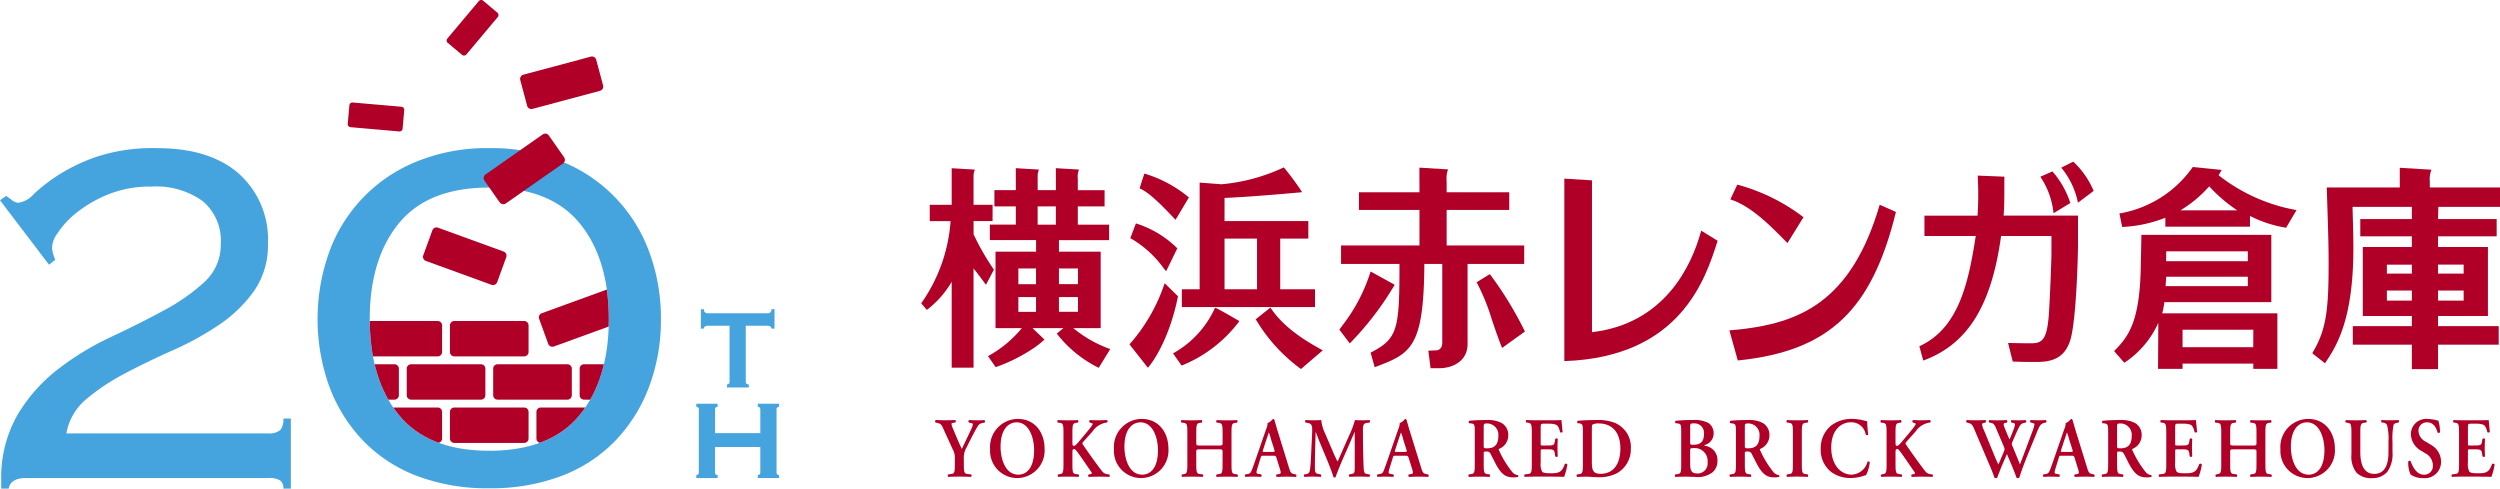 <svg xmlns="http://www.w3.org/2000/svg" xmlns:xlink="http://www.w3.org/1999/xlink" width="306.995" height="59.999" viewBox="0 0 306.995 59.999">
  <defs>
    <clipPath id="clip-path">
      <rect id="Rectangle_10368" data-name="Rectangle 10368" width="306.995" height="59.999" fill="none"/>
    </clipPath>
    <clipPath id="clip-path-2">
      <path id="Path_100659" data-name="Path 100659" d="M61.5,33.745q-3.592,4.373-3.591,11.789T61.5,57.321q3.591,4.374,11.085,4.372t11.085-4.372q3.591-4.371,3.591-11.787T83.668,33.745q-3.591-4.372-11.085-4.371T61.5,33.745" transform="translate(-57.906 -29.374)" fill="none"/>
    </clipPath>
  </defs>
  <g id="Group_31515" data-name="Group 31515" transform="translate(-488 -9963)">
    <g id="Group_31521" data-name="Group 31521" transform="translate(488 9963)">
      <g id="Group_31516" data-name="Group 31516" transform="translate(0 0)">
        <g id="Group_31515-2" data-name="Group 31515" clip-path="url(#clip-path)">
          <path id="Path_100640" data-name="Path 100640" d="M.152,64.094a15.541,15.541,0,0,1,1.98-8.11A20.026,20.026,0,0,1,7.12,50.348a34.6,34.6,0,0,1,6.511-3.96q3.5-1.637,6.511-3.274a23.9,23.9,0,0,0,4.988-3.5,6.165,6.165,0,0,0,1.98-4.683A6.323,6.323,0,0,0,24.9,29.711a9.82,9.82,0,0,0-6.321-1.789,13.6,13.6,0,0,0-5.369.99,15.661,15.661,0,0,0-3.846,2.246,10.628,10.628,0,0,0-2.285,2.475A3.161,3.161,0,0,0,6.4,35.309a2.906,2.906,0,0,0,.114.837c.076.255.164.508.267.761l-.762.609L0,29.6l.761-.533c.152.1.381.267.685.5a1.391,1.391,0,0,0,.761.343A3.059,3.059,0,0,0,4.15,28.835a21.153,21.153,0,0,1,3.008-2.322,22.249,22.249,0,0,1,4.8-2.285A22.12,22.12,0,0,1,19.267,23.2q6.471,0,10.052,3.122A10.824,10.824,0,0,1,32.9,34.928a9.759,9.759,0,0,1-1.713,5.826,16.784,16.784,0,0,1-4.3,4.15,36.615,36.615,0,0,1-5.674,3.122q-3.084,1.371-5.825,2.818A26.231,26.231,0,0,0,10.623,54a7.065,7.065,0,0,0-2.475,4.227H32.9a2.057,2.057,0,0,0,1.523-.419A2.076,2.076,0,0,0,34.8,56.4h.913v8.606H34.8a1.193,1.193,0,0,0-.381-.99,2.621,2.621,0,0,0-1.523-.305H3.2q-1.9,0-2.133,1.3H.152Z" transform="translate(0 -5.009)" fill="#45a3dd"/>
          <path id="Path_100641" data-name="Path 100641" d="M109.768,48.423h.373a.433.433,0,0,0,.477.5h7.361a.434.434,0,0,0,.456-.5h.373v2.384h-.373c0-.249-.249-.353-.456-.353h-2.7v6.9c0,.187.146.311.374.311v.373h-2.675v-.373a.305.305,0,0,0,.311-.311v-6.9h-2.7c-.207,0-.456.1-.456.353h-.373Z" transform="translate(-23.7 -10.455)" fill="#45a3dd"/>
          <path id="Path_100642" data-name="Path 100642" d="M111.667,63.234v.373a.293.293,0,0,0-.311.311v2.923h5.557V63.919a.294.294,0,0,0-.31-.311v-.373h2.613v.373a.294.294,0,0,0-.311.311v7.755a.294.294,0,0,0,.311.311v.373H116.6v-.373a.293.293,0,0,0,.31-.311V68.542h-5.557v3.131a.294.294,0,0,0,.311.311v.373h-2.613v-.373a.294.294,0,0,0,.311-.311V63.919a.294.294,0,0,0-.311-.311v-.373Z" transform="translate(-23.546 -13.653)" fill="#45a3dd"/>
          <path id="Path_100643" data-name="Path 100643" d="M91.9,44.2a23.236,23.236,0,0,1-1.444,8.275,19.344,19.344,0,0,1-4.138,6.636,18.1,18.1,0,0,1-6.6,4.332,24.349,24.349,0,0,1-8.9,1.523,24.337,24.337,0,0,1-8.9-1.523,18.1,18.1,0,0,1-6.6-4.332,19.344,19.344,0,0,1-4.138-6.636,24.43,24.43,0,0,1,0-16.551A18.928,18.928,0,0,1,61.921,24.84a22.8,22.8,0,0,1,8.9-1.64,22.807,22.807,0,0,1,8.9,1.64A18.93,18.93,0,0,1,90.454,35.925,23.239,23.239,0,0,1,91.9,44.2m-6.4,0q0-7.416-3.591-11.788T70.821,28.04q-7.494,0-11.085,4.372T56.144,44.2q0,7.418,3.591,11.788T70.821,60.36q7.494,0,11.085-4.372T85.5,44.2" transform="translate(-10.74 -5.009)" fill="#45a3dd"/>
          <path id="Path_100644" data-name="Path 100644" d="M66.282,39.041,67.4,35.968a.539.539,0,0,1,.69-.321l8.06,2.933a.54.54,0,0,1,.322.69l-1.118,3.072a.54.54,0,0,1-.69.321L66.6,39.731a.54.54,0,0,1-.321-.69" transform="translate(-14.304 -7.689)" fill="#b00027"/>
          <path id="Path_100645" data-name="Path 100645" d="M77.718,29.372l-1.876-2.678a.541.541,0,0,1,.133-.75L83,21.024a.539.539,0,0,1,.75.133l1.875,2.678a.54.54,0,0,1-.132.75L78.468,29.5a.541.541,0,0,1-.75-.133" transform="translate(-16.354 -4.518)" fill="#b00027"/>
          <path id="Path_100646" data-name="Path 100646" d="M82.322,14.9l-.846-3.158a.54.54,0,0,1,.38-.659l8.285-2.22a.539.539,0,0,1,.659.38l.847,3.158a.54.54,0,0,1-.381.659l-8.285,2.22a.539.539,0,0,1-.659-.38" transform="translate(-17.588 -1.909)" fill="#b00027"/>
          <path id="Path_100647" data-name="Path 100647" d="M54.463,18.674l.2-2.28a.378.378,0,0,1,.409-.342l5.982.523a.378.378,0,0,1,.343.409l-.2,2.279a.379.379,0,0,1-.409.343L54.8,19.082a.378.378,0,0,1-.342-.409" transform="translate(-11.759 -3.465)" fill="#b00027"/>
          <path id="Path_100648" data-name="Path 100648" d="M71.838,6.735,70.085,5.264a.378.378,0,0,1-.046-.531L73.9.134a.378.378,0,0,1,.531-.046l1.753,1.471a.378.378,0,0,1,.046.531l-3.859,4.6a.378.378,0,0,1-.531.046" transform="translate(-15.103 0)" fill="#b00027"/>
        </g>
      </g>
      <g id="Group_31518" data-name="Group 31518" transform="translate(45.403 23.032)">
        <g id="Group_31517" data-name="Group 31517" clip-path="url(#clip-path-2)">
          <path id="Path_100649" data-name="Path 100649" d="M56.924,67.628V64.359a.54.54,0,0,1,.539-.539h8.576a.54.54,0,0,1,.539.539v3.269a.54.54,0,0,1-.539.539H57.463a.54.54,0,0,1-.539-.539" transform="translate(-57.694 -36.811)" fill="#b00027"/>
          <path id="Path_100650" data-name="Path 100650" d="M70.468,67.628V64.359a.54.54,0,0,1,.539-.539h8.576a.54.54,0,0,1,.539.539v3.269a.54.54,0,0,1-.539.539H71.007a.54.54,0,0,1-.539-.539" transform="translate(-60.618 -36.811)" fill="#b00027"/>
          <path id="Path_100651" data-name="Path 100651" d="M84.011,67.628V64.359a.54.54,0,0,1,.539-.539h8.576a.54.54,0,0,1,.539.539v3.269a.54.54,0,0,1-.539.539H84.55a.54.54,0,0,1-.539-.539" transform="translate(-63.542 -36.811)" fill="#b00027"/>
          <path id="Path_100652" data-name="Path 100652" d="M56.924,54.08V50.811a.54.54,0,0,1,.539-.539h8.576a.54.54,0,0,1,.539.539V54.08a.54.54,0,0,1-.539.539H57.463a.54.54,0,0,1-.539-.539" transform="translate(-57.694 -33.886)" fill="#b00027"/>
          <path id="Path_100653" data-name="Path 100653" d="M70.468,54.08V50.811a.54.54,0,0,1,.539-.539h8.576a.54.54,0,0,1,.539.539V54.08a.54.54,0,0,1-.539.539H71.007a.54.54,0,0,1-.539-.539" transform="translate(-60.618 -33.886)" fill="#b00027"/>
          <path id="Path_100654" data-name="Path 100654" d="M85.545,52l-1.118-3.072a.54.54,0,0,1,.321-.69l8.06-2.933a.54.54,0,0,1,.69.321L94.617,48.7a.54.54,0,0,1-.322.69l-8.06,2.933a.54.54,0,0,1-.69-.321" transform="translate(-63.625 -32.806)" fill="#b00027"/>
          <path id="Path_100655" data-name="Path 100655" d="M50.154,60.853V57.584a.54.54,0,0,1,.539-.539h8.576a.54.54,0,0,1,.539.539v3.269a.54.54,0,0,1-.539.539H50.693a.54.54,0,0,1-.539-.539" transform="translate(-56.232 -35.348)" fill="#b00027"/>
          <path id="Path_100656" data-name="Path 100656" d="M63.7,60.853V57.584a.54.54,0,0,1,.539-.539h8.576a.54.54,0,0,1,.539.539v3.269a.54.54,0,0,1-.539.539H64.236a.54.54,0,0,1-.539-.539" transform="translate(-59.156 -35.348)" fill="#b00027"/>
          <path id="Path_100657" data-name="Path 100657" d="M77.24,60.853V57.584a.54.54,0,0,1,.539-.539h8.576a.54.54,0,0,1,.539.539v3.269a.54.54,0,0,1-.539.539H77.779a.54.54,0,0,1-.539-.539" transform="translate(-62.08 -35.348)" fill="#b00027"/>
          <path id="Path_100658" data-name="Path 100658" d="M90.783,60.853V57.584a.54.54,0,0,1,.539-.539H99.9a.54.54,0,0,1,.539.539v3.269a.54.54,0,0,1-.539.539H91.322a.54.54,0,0,1-.539-.539" transform="translate(-65.005 -35.348)" fill="#b00027"/>
        </g>
      </g>
      <g id="Group_31520" data-name="Group 31520" transform="translate(0 0)">
        <g id="Group_31519" data-name="Group 31519" clip-path="url(#clip-path)">
          <path id="Path_100660" data-name="Path 100660" d="M151.608,65.811c-.284,0-.576-.011-.992-.031a.223.223,0,0,0-.028.3l.283.073c.133.021.217.053.217.158a2.476,2.476,0,0,1-.256.7c-.368.787-.717,1.523-1.1,2.32-.378-.767-.717-1.617-1.1-2.519a1.977,1.977,0,0,1-.17-.545c0-.085.047-.117.2-.138l.284-.052a.232.232,0,0,0-.019-.3c-.218.02-.793.031-1.209.031q-.581,0-1.191-.031c-.075.031-.094.231-.038.3l.245.063c.426.095.5.22.709.672l1.134,2.488a2.3,2.3,0,0,1,.3,1.3v.619c0,1.114-.085,1.146-.529,1.2l-.3.043c-.066.073-.056.262.019.3.51-.021.935-.031,1.37-.031.416,0,.84.01,1.426.031.077-.042.086-.231.02-.3l-.358-.043c-.463-.051-.548-.082-.548-1.2V70.6a2.511,2.511,0,0,1,.349-1.48c.293-.588.576-1.165.9-1.763.491-.924.6-1.124,1.029-1.207l.274-.063a.23.23,0,0,0-.019-.3c-.3.02-.6.031-.9.031" transform="translate(-31.621 -14.202)" fill="#b00027"/>
          <path id="Path_100661" data-name="Path 100661" d="M158.447,65.606a3.445,3.445,0,0,0-3.382,3.726,3.333,3.333,0,0,0,3.362,3.537,3.387,3.387,0,0,0,3.325-3.611c0-1.91-1.124-3.652-3.306-3.652m.075,6.843c-1.615,0-2.173-1.972-2.173-3.421,0-2.236,1.03-3,1.974-3,1.5,0,2.145,1.839,2.145,3.423,0,2.11-.87,3-1.947,3" transform="translate(-33.48 -14.165)" fill="#b00027"/>
          <path id="Path_100662" data-name="Path 100662" d="M171.762,72.434a.964.964,0,0,1-.7-.4c-.681-.881-1.578-2.13-2.324-3.223-.1-.157-.085-.22.028-.347.369-.409.746-.839,1.153-1.291a2.536,2.536,0,0,1,1.785-1.091.194.194,0,0,0-.028-.3c-.34.011-.633.031-1.039.031-.35,0-.662-.01-1.058-.031a.234.234,0,0,0-.019.3l.292.094c.114.032.1.116-.065.358-.114.168-.387.514-.51.651l-.964,1.154c-.312.378-.528.619-.708.619-.152,0-.161-.189-.161-.472V67.323c0-1.113.085-1.145.529-1.207l.16-.031a.243.243,0,0,0-.019-.3c-.368.021-.793.031-1.209.031-.434,0-.86-.01-1.247-.031-.075.042-.085.231-.019.3l.179.031c.445.063.529.095.529,1.207v3.9c0,1.113-.085,1.145-.529,1.218l-.132.022a.243.243,0,0,0,.019.3c.339-.021.784-.031,1.2-.031s.841.01,1.285.031a.243.243,0,0,0,.018-.3l-.235-.033c-.445-.062-.529-.093-.529-1.207V69.895c0-.305-.019-.557.217-.557.085,0,.16.083.227.158.35.4,1.473,2.1,1.87,2.645.1.147.085.252-.066.283l-.256.043a.2.2,0,0,0,.019.3c.416-.021.841-.031,1.3-.031.5,0,.879.01,1.209.031.075-.031.085-.252.019-.3Z" transform="translate(-35.754 -14.202)" fill="#b00027"/>
          <path id="Path_100663" data-name="Path 100663" d="M177.844,65.606a3.445,3.445,0,0,0-3.383,3.726,3.332,3.332,0,0,0,3.363,3.537,3.387,3.387,0,0,0,3.325-3.611c0-1.91-1.124-3.652-3.306-3.652m.075,6.843c-1.615,0-2.173-1.972-2.173-3.421,0-2.236,1.03-3,1.974-3,1.5,0,2.145,1.839,2.145,3.423,0,2.11-.869,3-1.945,3" transform="translate(-37.668 -14.165)" fill="#b00027"/>
          <path id="Path_100664" data-name="Path 100664" d="M191.69,72.434c-.444-.062-.529-.093-.529-1.207v-3.9c0-1.113.085-1.145.529-1.207l.169-.031a.243.243,0,0,0-.019-.3c-.377.021-.8.031-1.218.031s-.841-.01-1.275-.031a.243.243,0,0,0-.018.3l.207.031c.444.063.529.095.529,1.207v1.269c0,.294-.028.315-.51.315h-2.21c-.481,0-.51-.021-.51-.315V67.323c0-1.113.084-1.145.528-1.207l.162-.031a.245.245,0,0,0-.02-.3c-.368.021-.793.031-1.208.031s-.86-.01-1.276-.031a.244.244,0,0,0-.02.3l.209.031c.444.063.529.095.529,1.207v3.9c0,1.113-.085,1.145-.529,1.218l-.133.022a.241.241,0,0,0,.019.3c.359-.021.784-.031,1.2-.031s.84.01,1.331.031a.243.243,0,0,0,.019-.3l-.284-.043c-.445-.052-.528-.083-.528-1.2V69.685c0-.284.028-.305.51-.305h2.21c.482,0,.51.021.51.305v1.542c0,1.113-.085,1.145-.529,1.207l-.207.033c-.067.073-.058.261.018.3.416-.021.841-.031,1.275-.031.416,0,.841.01,1.257.031.075-.042.085-.231.019-.3Z" transform="translate(-39.934 -14.202)" fill="#b00027"/>
          <path id="Path_100665" data-name="Path 100665" d="M201.106,72.4c-.482-.093-.529-.167-.746-.871l-1.36-4.4c-.151-.473-.274-.966-.426-1.438a.182.182,0,0,0-.16-.084c-.019,0-.331.43-.662.5a1.813,1.813,0,0,1-.18.766l-1.294,3.736c-.2.568-.349,1.008-.463,1.281-.142.347-.247.441-.52.483l-.283.053a.253.253,0,0,0,.009.3c.331-.021.623-.031.935-.031.387.01.7.01,1,.031a.243.243,0,0,0,.02-.3l-.274-.053c-.349-.053-.387-.085-.2-.7l.387-1.258c.085-.284.077-.284.321-.284h1.257c.264,0,.292,0,.387.284l.443,1.427c.124.451.095.514-.245.556l-.208.032a.259.259,0,0,0,.028.3c.33-.01.746-.031,1.153-.031.491,0,.84.01,1.227.031a.247.247,0,0,0-.009-.3Zm-2.758-2.739h-.982c-.227,0-.256,0-.152-.305l.4-1.228c.171-.493.245-.756.284-.829h.019a5.285,5.285,0,0,1,.264.829l.4,1.259c.075.252.038.274-.226.274" transform="translate(-42.096 -14.165)" fill="#b00027"/>
          <path id="Path_100666" data-name="Path 100666" d="M211.959,66.137l.312-.053a.192.192,0,0,0-.028-.3q-.4.031-.992.031c-.209,0-.52-.011-.775-.031a11.586,11.586,0,0,1-.764,2l-.888,2.016c-.207.492-.34.786-.491,1.091-.122-.242-.368-.766-.444-.945l-1.04-2.424a5.348,5.348,0,0,1-.518-1.741c-.351.031-.681.031-1.011.031-.351,0-.605-.011-.889-.031-.085.031-.094.231-.036.3l.32.064c.369.064.51.283.51.776,0,.641-.057,1.512-.094,2.225-.047,1.091-.067,1.774-.142,2.435-.057.641-.133.8-.587.86l-.16.022a.244.244,0,0,0,.028.3c.369-.02.709-.031,1.011-.031.35,0,.642.011.993.031.075-.042.075-.241.008-.3l-.311-.064c-.405-.074-.416-.242-.416-.934,0-.862.02-1.795.038-2.435.02-.441.038-1.259.056-1.774h.02c.114.314.368.975.547,1.417l.842,2.015c.217.525.623,1.554.784,2.12a.25.25,0,0,0,.245,0c.169-.493.642-1.658.964-2.394l.812-1.847c.18-.42.311-.735.567-1.312h.017v4.293c0,.714-.027.8-.4.86l-.256.053c-.1.063-.056.262.02.3.416-.02.822-.031,1.266-.031.377,0,.746.011,1.151.031.1-.042.114-.262.02-.3l-.274-.053c-.3-.042-.406-.114-.434-.819-.067-1.554-.086-3.107-.086-4.661,0-.556.094-.734.51-.8" transform="translate(-44.089 -14.203)" fill="#b00027"/>
          <path id="Path_100667" data-name="Path 100667" d="M221.8,72.4c-.481-.093-.528-.167-.745-.871l-1.361-4.4c-.151-.473-.274-.966-.424-1.438a.185.185,0,0,0-.162-.084c-.019,0-.329.43-.662.5a1.819,1.819,0,0,1-.178.766l-1.295,3.736c-.2.568-.35,1.008-.463,1.281-.142.347-.245.441-.518.483l-.285.053a.256.256,0,0,0,.011.3c.331-.021.623-.031.935-.031.387.01.7.01,1,.031.075-.042.085-.231.018-.3l-.274-.053c-.35-.053-.388-.085-.2-.7l.387-1.258c.085-.284.076-.284.322-.284h1.256c.266,0,.294,0,.387.284L220,71.84c.122.451.093.514-.247.556l-.208.032a.26.26,0,0,0,.028.3c.332-.01.746-.031,1.153-.031.491,0,.841.01,1.227.031a.245.245,0,0,0-.01-.3Zm-2.758-2.739h-.983c-.226,0-.254,0-.151-.305l.4-1.228c.171-.493.247-.756.286-.829h.018a5.6,5.6,0,0,1,.264.829l.4,1.259c.074.252.037.274-.227.274" transform="translate(-46.564 -14.165)" fill="#b00027"/>
          <path id="Path_100668" data-name="Path 100668" d="M235.4,72.224a12.236,12.236,0,0,1-1.672-2.718c-.038-.063-.058-.147,0-.179a1.787,1.787,0,0,0,1.133-1.658,1.677,1.677,0,0,0-.831-1.533,3.624,3.624,0,0,0-1.795-.357c-.774,0-1.578.031-2.173.095a.229.229,0,0,0-.01.294l.248.031c.444.053.452.178.452,1.186v3.841c0,1.113-.084,1.145-.528,1.207l-.209.033a.221.221,0,0,0,.019.3c.434-.02.86-.031,1.275-.031s.841.011,1.256.031c.076-.042.085-.231.02-.3l-.208-.033c-.445-.062-.529-.093-.529-1.207V69.883c0-.22.009-.231.293-.231a.52.52,0,0,1,.585.357c.227.409.491.987.746,1.428.578.976,1.068,1.385,1.976,1.385a2.359,2.359,0,0,0,.623-.062.2.2,0,0,0-.019-.21,1.142,1.142,0,0,1-.652-.325m-3.1-2.971c-.455,0-.455-.02-.455-.356V66.714c0-.483.009-.514.5-.514a1.4,1.4,0,0,1,1.3,1.553c0,1-.427,1.5-1.35,1.5" transform="translate(-49.651 -14.202)" fill="#b00027"/>
          <path id="Path_100669" data-name="Path 100669" d="M243.7,71.187c-.33.849-.537,1.154-1.737,1.133-.794,0-.955-.084-1.066-.231A2.024,2.024,0,0,1,240.733,71V69.665c0-.263.009-.285.227-.285h.453c.823,0,.983.021,1.049.463l.065.419c.076.063.255.063.3-.011-.009-.336-.029-.7-.029-1.1s.02-.766.029-1.05c-.049-.083-.227-.083-.3-.01l-.065.357c-.066.452-.227.462-1.049.462h-.453c-.217,0-.227-.01-.227-.283V66.851c0-.6,0-.619.407-.619h.633a2.517,2.517,0,0,1,.754.094c.3.085.444.347.6.955.076.063.265.042.3-.042-.056-.451-.114-1.28-.151-1.458-.123.02-.671.031-1.276.031h-1.8c-.416,0-.859-.011-1.219-.031-.075.042-.084.231-.02.3l.154.021c.444.073.528.105.528,1.217v3.9c0,1.113-.084,1.145-.528,1.2l-.351.043c-.066.073-.056.262.018.3.427-.02,1-.031,1.418-.031h1.077c1.1,0,1.918.011,2.333.031a7.342,7.342,0,0,0,.4-1.522.211.211,0,0,0-.3-.062" transform="translate(-51.541 -14.203)" fill="#b00027"/>
          <path id="Path_100670" data-name="Path 100670" d="M251.636,66.136a5.68,5.68,0,0,0-2.229-.356c-.927,0-1.682.031-2.362.094a.235.235,0,0,0-.01.295l.2.02c.444.064.453.19.453,1.2v3.841c0,1.113-.085,1.145-.529,1.208l-.207.032a.24.24,0,0,0,.02.3c.415-.021.839-.032,1.2-.032s.793.064,1.37.064a4.76,4.76,0,0,0,2.343-.5,3.392,3.392,0,0,0,1.691-3.023,3.217,3.217,0,0,0-1.937-3.139m-1.787,6.245c-1,0-1.066-.546-1.066-1.563V67.123c0-.493.009-.714.074-.777a1.518,1.518,0,0,1,.765-.147c1.578,0,2.664,1.008,2.664,3.085,0,1.774-.756,3.1-2.439,3.1" transform="translate(-53.31 -14.202)" fill="#b00027"/>
          <path id="Path_100671" data-name="Path 100671" d="M266.015,68.96c-.058-.021-.076-.042-.076-.064a.072.072,0,0,1,.056-.063,1.431,1.431,0,0,0,1.066-1.334,1.476,1.476,0,0,0-.66-1.364,3.529,3.529,0,0,0-1.851-.356,21.4,21.4,0,0,0-2.153.094.231.231,0,0,0-.009.295l.245.031c.444.053.453.179.453,1.186v3.841c0,1.113-.086,1.145-.529,1.208l-.206.032c-.068.073-.058.262.018.3.416-.021.86-.032,1.275-.032.358,0,.756.032,1.172.032a2.949,2.949,0,0,0,2.141-.588,1.815,1.815,0,0,0,.576-1.4,1.745,1.745,0,0,0-1.517-1.826m-1.834-2.32c0-.42.029-.441.5-.441a1.168,1.168,0,0,1,1.2,1.291c0,.944-.405,1.332-1.294,1.332-.377,0-.406-.01-.406-.282Zm.917,5.71c-.822,0-.917-.388-.917-1.343V69.5c0-.21.019-.273.435-.273a1.585,1.585,0,0,1,1.709,1.721A1.249,1.249,0,0,1,265.1,72.35" transform="translate(-56.635 -14.202)" fill="#b00027"/>
          <path id="Path_100672" data-name="Path 100672" d="M276.3,72.224a12.32,12.32,0,0,1-1.672-2.718c-.038-.063-.056-.147,0-.179a1.79,1.79,0,0,0,1.135-1.658,1.679,1.679,0,0,0-.83-1.533,3.632,3.632,0,0,0-1.8-.357c-.772,0-1.575.031-2.169.095a.231.231,0,0,0-.01.294l.245.031c.445.053.454.178.454,1.186v3.841c0,1.113-.086,1.145-.529,1.207l-.208.033a.219.219,0,0,0,.02.3q.65-.031,1.272-.031c.415,0,.841.011,1.255.031.077-.042.086-.231.02-.3l-.209-.033c-.443-.062-.529-.093-.529-1.207V69.883c0-.22.01-.231.292-.231a.522.522,0,0,1,.587.357c.227.409.491.987.746,1.428.575.976,1.067,1.385,1.973,1.385a2.345,2.345,0,0,0,.623-.062.206.206,0,0,0-.017-.21,1.148,1.148,0,0,1-.652-.325m-3.1-2.971c-.453,0-.453-.02-.453-.356V66.714c0-.483.01-.514.5-.514a1.4,1.4,0,0,1,1.3,1.553c0,1-.426,1.5-1.351,1.5" transform="translate(-58.483 -14.202)" fill="#b00027"/>
          <path id="Path_100673" data-name="Path 100673" d="M282.2,66.116l.209-.031c.064-.073.056-.262-.02-.3-.415.02-.84.031-1.256.031-.434,0-.861-.011-1.276-.031a.24.24,0,0,0-.017.3l.207.031c.445.064.529.1.529,1.207v3.9c0,1.113-.084,1.145-.529,1.207l-.207.033a.24.24,0,0,0,.017.3c.415-.02.86-.031,1.276-.031s.841.011,1.256.031c.076-.042.085-.231.02-.3l-.209-.033c-.442-.062-.528-.093-.528-1.207v-3.9c0-1.112.085-1.144.528-1.207" transform="translate(-60.412 -14.203)" fill="#b00027"/>
          <path id="Path_100674" data-name="Path 100674" d="M290.89,70.885a2.1,2.1,0,0,1-1.974,1.563c-1.219,0-2.475-1.091-2.475-3.327,0-2.152,1.208-3.1,2.409-3.1a1.785,1.785,0,0,1,1.831,1.534.227.227,0,0,0,.3-.021c-.1-.776-.116-1.4-.133-1.637-.086-.021-.151-.032-.267-.063a6.533,6.533,0,0,0-1.632-.231,4.083,4.083,0,0,0-2.609.892,3.569,3.569,0,0,0-1.189,2.78,3.417,3.417,0,0,0,1.34,2.887,3.977,3.977,0,0,0,2.42.7,5.147,5.147,0,0,0,1.473-.252,2.718,2.718,0,0,1,.331-.095,4.387,4.387,0,0,0,.454-1.595.179.179,0,0,0-.285-.042" transform="translate(-61.568 -14.165)" fill="#b00027"/>
          <path id="Path_100675" data-name="Path 100675" d="M300.673,72.434a.964.964,0,0,1-.7-.4c-.68-.881-1.578-2.13-2.324-3.223-.1-.157-.086-.22.03-.347.368-.409.746-.839,1.15-1.291a2.54,2.54,0,0,1,1.785-1.091.194.194,0,0,0-.028-.3c-.339.011-.632.031-1.038.031-.35,0-.66-.01-1.058-.031a.232.232,0,0,0-.02.3l.292.094c.115.032.1.116-.066.358-.112.168-.387.514-.509.651l-.964,1.154c-.312.378-.528.619-.71.619-.151,0-.16-.189-.16-.472V67.323c0-1.113.084-1.145.531-1.207l.158-.031a.241.241,0,0,0-.02-.3c-.366.021-.792.031-1.207.031-.435,0-.859-.01-1.247-.031a.245.245,0,0,0-.02.3l.181.031c.443.063.528.095.528,1.207v3.9c0,1.113-.085,1.145-.528,1.218l-.132.022a.241.241,0,0,0,.019.3c.34-.021.783-.031,1.2-.031s.841.01,1.285.031a.243.243,0,0,0,.018-.3l-.234-.033c-.447-.062-.531-.093-.531-1.207V69.895c0-.305-.02-.557.219-.557.085,0,.159.083.227.158.347.4,1.473,2.1,1.869,2.645.1.147.086.252-.064.283l-.257.043a.2.2,0,0,0,.02.3c.415-.021.843-.031,1.3-.031.5,0,.878.01,1.208.031.077-.031.085-.252.02-.3Z" transform="translate(-63.587 -14.202)" fill="#b00027"/>
          <path id="Path_100676" data-name="Path 100676" d="M317.749,66.074a.228.228,0,0,0-.029-.294c-.293.021-.586.031-.906.031s-.615-.01-.964-.031a.191.191,0,0,0-.009.294l.158.053c.151.042.322.084.322.157a4.8,4.8,0,0,1-.292.977c-.5,1.332-1.011,2.718-1.494,3.967-.084-.179-.329-.819-.529-1.291l-.405-.976a1.059,1.059,0,0,1-.074-.252,1.452,1.452,0,0,1,.094-.293c.209-.472.444-1.039.652-1.459.3-.619.4-.735.746-.819l.235-.053a.213.213,0,0,0-.019-.3c-.3.021-.529.031-.86.031-.358,0-.623-.01-.877-.031a.226.226,0,0,0-.029.294l.265.074c.133.031.189.083.189.157a2.837,2.837,0,0,1-.209.725c-.151.389-.3.776-.462,1.133-.218-.472-.434-1.008-.642-1.531a1.038,1.038,0,0,1-.085-.347c0-.073.056-.114.161-.147l.255-.063a.231.231,0,0,0-.02-.294c-.377.021-.746.031-1.125.031-.322,0-.631-.01-1.021-.031a.22.22,0,0,0-.027.294l.274.063c.255.064.358.168.547.588l.993,2.33a1.41,1.41,0,0,1,.084.315,2.383,2.383,0,0,1-.133.4c-.235.545-.434,1.039-.631,1.458-.1-.167-.342-.713-.663-1.512L310.1,67.008a2.679,2.679,0,0,1-.227-.7c0-.094.1-.136.216-.168l.238-.063a.241.241,0,0,0-.029-.294c-.454.021-.812.031-1.151.031-.409,0-.8-.01-1.143-.031a.22.22,0,0,0-.029.294l.263.074c.39.114.482.272.681.745l1.823,4.293c.274.64.51,1.206.661,1.68a.292.292,0,0,0,.17.042.328.328,0,0,0,.162-.042c.358-.987.774-1.952,1.2-2.908.376.9.972,2.257,1.172,2.908a.283.283,0,0,0,.169.042.33.33,0,0,0,.161-.042c.085-.2.161-.484.3-.872.528-1.469,1.139-2.907,1.86-4.681.349-.861.492-1.091.926-1.186Z" transform="translate(-66.485 -14.202)" fill="#b00027"/>
          <path id="Path_100677" data-name="Path 100677" d="M326.1,72.4c-.481-.093-.53-.167-.746-.871l-1.361-4.4c-.151-.473-.273-.966-.424-1.438a.184.184,0,0,0-.162-.084c-.02,0-.329.43-.661.5a1.8,1.8,0,0,1-.177.766l-1.294,3.736c-.2.568-.35,1.008-.464,1.281-.143.347-.245.441-.52.483l-.284.053a.257.257,0,0,0,.01.3c.332-.021.624-.031.935-.031.387.01.7.01,1,.031.075-.042.085-.231.02-.3l-.274-.053c-.35-.053-.386-.085-.2-.7l.387-1.258c.087-.284.078-.284.321-.284h1.257c.264,0,.292,0,.388.284l.442,1.427c.125.451.095.514-.244.556l-.209.032a.26.26,0,0,0,.029.3c.33-.01.746-.031,1.151-.031.492,0,.842.01,1.229.031a.247.247,0,0,0-.01-.3Zm-2.757-2.739h-.984c-.226,0-.255,0-.151-.305l.4-1.228c.171-.493.245-.756.285-.829h.019a5.553,5.553,0,0,1,.263.829l.4,1.259c.076.252.037.274-.226.274" transform="translate(-69.083 -14.165)" fill="#b00027"/>
          <path id="Path_100678" data-name="Path 100678" d="M334.6,72.224a12.342,12.342,0,0,1-1.673-2.718c-.036-.063-.055-.147,0-.179a1.788,1.788,0,0,0,1.135-1.658,1.674,1.674,0,0,0-.831-1.533,3.624,3.624,0,0,0-1.8-.357c-.775,0-1.575.031-2.171.095a.232.232,0,0,0-.011.294l.245.031c.444.053.455.178.455,1.186v3.841c0,1.113-.085,1.145-.529,1.207l-.208.033a.217.217,0,0,0,.02.3q.649-.031,1.273-.031c.416,0,.841.011,1.257.031.075-.042.083-.231.019-.3l-.209-.033c-.443-.062-.529-.093-.529-1.207V69.883c0-.22.009-.231.293-.231.312,0,.415.042.586.357.226.409.49.987.744,1.428.578.976,1.069,1.385,1.974,1.385a2.358,2.358,0,0,0,.623-.062.211.211,0,0,0-.016-.21,1.146,1.146,0,0,1-.653-.325m-3.1-2.971c-.455,0-.455-.02-.455-.356V66.714c0-.483.009-.514.5-.514a1.4,1.4,0,0,1,1.3,1.553c0,1-.426,1.5-1.349,1.5" transform="translate(-71.071 -14.202)" fill="#b00027"/>
          <path id="Path_100679" data-name="Path 100679" d="M343.061,71.187c-.329.849-.537,1.154-1.738,1.133-.794,0-.954-.084-1.066-.231A2.032,2.032,0,0,1,340.1,71V69.665c0-.263.011-.285.227-.285h.452c.822,0,.983.021,1.051.463l.065.419a.247.247,0,0,0,.3-.011c-.011-.336-.03-.7-.03-1.1s.019-.766.03-1.05a.225.225,0,0,0-.3-.01l-.065.357c-.067.452-.229.462-1.051.462h-.452c-.216,0-.227-.01-.227-.283V66.851c0-.6,0-.619.407-.619h.632a2.53,2.53,0,0,1,.757.094c.3.085.444.347.6.955a.234.234,0,0,0,.3-.042c-.057-.451-.115-1.28-.153-1.458-.121.02-.671.031-1.275.031h-1.8c-.416,0-.859-.011-1.219-.031-.076.042-.086.231-.018.3l.151.021c.443.073.528.105.528,1.217v3.9c0,1.113-.085,1.145-.528,1.2l-.35.043c-.065.073-.056.262.019.3.425-.02,1-.031,1.418-.031h1.077c1.1,0,1.917.011,2.332.031a7.245,7.245,0,0,0,.4-1.522.212.212,0,0,0-.3-.062" transform="translate(-72.995 -14.203)" fill="#b00027"/>
          <path id="Path_100680" data-name="Path 100680" d="M353.611,72.434c-.445-.062-.53-.093-.53-1.207v-3.9c0-1.113.086-1.145.53-1.207l.171-.031a.246.246,0,0,0-.02-.3c-.378.021-.8.031-1.22.031s-.838-.01-1.274-.031a.245.245,0,0,0-.02.3l.209.031c.444.063.53.095.53,1.207v1.269c0,.294-.029.315-.511.315h-2.211c-.481,0-.509-.021-.509-.315V67.323c0-1.113.085-1.145.528-1.207l.161-.031a.244.244,0,0,0-.02-.3c-.368.021-.792.031-1.208.031s-.859-.01-1.276-.031a.244.244,0,0,0-.018.3l.209.031c.444.063.528.095.528,1.207v3.9c0,1.113-.084,1.145-.528,1.218l-.134.022c-.065.073-.056.261.02.3.358-.021.784-.031,1.2-.031s.841.01,1.331.031c.076-.042.086-.231.02-.3l-.285-.043c-.442-.052-.528-.083-.528-1.2V69.685c0-.284.027-.305.509-.305h2.211c.482,0,.511.021.511.305v1.542c0,1.113-.086,1.145-.53,1.207l-.209.033c-.065.073-.056.261.02.3q.622-.032,1.274-.031c.416,0,.842.01,1.257.031.076-.042.085-.231.02-.3Z" transform="translate(-74.895 -14.202)" fill="#b00027"/>
          <path id="Path_100681" data-name="Path 100681" d="M360.525,65.606a3.445,3.445,0,0,0-3.381,3.726,3.332,3.332,0,0,0,3.361,3.537,3.388,3.388,0,0,0,3.326-3.611c0-1.91-1.125-3.652-3.307-3.652m.076,6.843c-1.617,0-2.174-1.972-2.174-3.421,0-2.236,1.032-3,1.976-3,1.5,0,2.145,1.839,2.145,3.423,0,2.11-.87,3-1.947,3" transform="translate(-77.111 -14.165)" fill="#b00027"/>
          <path id="Path_100682" data-name="Path 100682" d="M372.835,65.811c-.368,0-.726-.011-1.047-.031-.095.031-.1.22-.02.294l.19.032a.581.581,0,0,1,.47.272,6.585,6.585,0,0,1,.181,2.068v1.313c0,1.594-.509,2.633-1.747,2.633-1.313,0-1.711-1.218-1.711-2.665v-2.4c0-1.112.086-1.144.529-1.216l.209-.032c.064-.074.058-.252-.02-.294-.416.02-.84.031-1.265.031s-.842-.011-1.219-.031a.233.233,0,0,0-.019.294l.161.032c.445.072.532.1.532,1.216v2.667a3.211,3.211,0,0,0,.622,2.246,2.5,2.5,0,0,0,1.947.672,2.345,2.345,0,0,0,1.85-.787,3.781,3.781,0,0,0,.624-2.424V68.446a8.505,8.505,0,0,1,.131-2.068c.066-.168.237-.209.416-.252l.208-.053a.217.217,0,0,0-.018-.294c-.349.02-.605.031-1,.031" transform="translate(-79.309 -14.202)" fill="#b00027"/>
          <path id="Path_100683" data-name="Path 100683" d="M379.906,68.754l-.584-.346a1.554,1.554,0,0,1-.9-1.28,1.017,1.017,0,0,1,1.067-1.1c.8,0,1.133.7,1.273,1.25a.214.214,0,0,0,.3-.031,4.774,4.774,0,0,0-.2-1.417,5.642,5.642,0,0,0-1.294-.22,1.882,1.882,0,0,0-2.078,1.92,2.418,2.418,0,0,0,1.331,2.026l.405.252a1.7,1.7,0,0,1,.964,1.522,1.055,1.055,0,0,1-1.122,1.123c-.927,0-1.436-1.123-1.608-1.658a.2.2,0,0,0-.292.042,3.418,3.418,0,0,0,.284,1.6,2.65,2.65,0,0,0,1.549.441,1.994,1.994,0,0,0,2.192-2.047,2.373,2.373,0,0,0-1.3-2.068" transform="translate(-81.436 -14.165)" fill="#b00027"/>
          <path id="Path_100684" data-name="Path 100684" d="M388.917,71.187c-.331.849-.537,1.154-1.738,1.133-.794,0-.953-.084-1.067-.231A2.034,2.034,0,0,1,385.95,71V69.665c0-.263.009-.285.225-.285h.453c.823,0,.984.021,1.051.463l.065.419c.076.063.255.063.3-.011-.009-.336-.029-.7-.029-1.1s.02-.766.029-1.05c-.049-.083-.227-.083-.3-.01l-.065.357c-.067.452-.227.462-1.051.462h-.453c-.216,0-.225-.01-.225-.283V66.851c0-.6,0-.619.405-.619h.634a2.511,2.511,0,0,1,.754.094c.3.085.445.347.6.955.076.063.265.042.3-.042-.055-.451-.112-1.28-.151-1.458-.122.02-.67.031-1.273.031h-1.8c-.415,0-.86-.011-1.219-.031-.075.042-.084.231-.018.3l.152.021c.444.073.528.105.528,1.217v3.9c0,1.113-.084,1.145-.528,1.2l-.35.043c-.067.073-.057.262.017.3.426-.02,1-.031,1.418-.031h1.077c1.106,0,1.918.011,2.333.031a7.209,7.209,0,0,0,.4-1.522.209.209,0,0,0-.3-.062" transform="translate(-82.895 -14.203)" fill="#b00027"/>
          <path id="Path_100685" data-name="Path 100685" d="M179.15,54.735l.058-.064c.023-.026,2.419-2.718,3.633-8.675l.008-.04-1.636-1.6-.038.107a21.525,21.525,0,0,1-4.247,7.357l-.038.046,2.206,2.8Z" transform="translate(-38.192 -9.577)" fill="#b00027"/>
          <path id="Path_100686" data-name="Path 100686" d="M188.91,48.212h-.045l-.02.04a12.065,12.065,0,0,1-5.06,5.511l-.076.038,1.025,1.451.032.044.052-.017a16.547,16.547,0,0,0,6.992-5.372l.049-.066-.071-.042c-1.019-.593-2.747-1.587-2.877-1.587" transform="translate(-39.665 -10.409)" fill="#b00027"/>
          <path id="Path_100687" data-name="Path 100687" d="M182.822,32.791l.066.071,1.639-2.746-.045-.04a15.4,15.4,0,0,0-5.352-2.873l-.069-.023L178.472,29l.06.027c1.092.484,2.5,1.856,4.29,3.767" transform="translate(-38.534 -5.869)" fill="#b00027"/>
          <path id="Path_100688" data-name="Path 100688" d="M181.159,40.554l.258.309,1.352-2.769.021-.045-.034-.038a12.5,12.5,0,0,0-4.983-3l-.064-.018-.668,1.745-.023.063.06.03a12.925,12.925,0,0,1,4.082,3.726" transform="translate(-38.22 -7.555)" fill="#b00027"/>
          <path id="Path_100689" data-name="Path 100689" d="M204.562,53.24c-1.41-.792-4.345-2.439-6.05-5l-.044-.066-1.809,1.435.038.056a20.391,20.391,0,0,0,5.475,6.017l.047.034,2.674-2.292Z" transform="translate(-42.461 -10.402)" fill="#b00027"/>
          <path id="Path_100690" data-name="Path 100690" d="M185.091,43.367h16.352V41.182h-4.27V34.955h3.452V32.808H190.333V29.964c3.2-.119,9.36-.685,9.422-.692l.067-.006V29.2a31.789,31.789,0,0,0-2.171-2.942l-.034-.045-.053.023a22.588,22.588,0,0,1-7.613,2.05l-2.675-.205v13.1h-2.185Zm9.235-2.185h-3.993V34.955h3.993Z" transform="translate(-39.963 -5.659)" fill="#b00027"/>
          <path id="Path_100691" data-name="Path 100691" d="M332.33,33.515a16.427,16.427,0,0,0,5.238-1.131v1.1h10.39V32.158a14.662,14.662,0,0,0,4.3,1.429l.136.026,1.283-2.166-.1-.022a21.438,21.438,0,0,1-9.475-4.264,6.21,6.21,0,0,0,.327-.553l.049-.095-3.5-.358-.041,0-.024.033A13.817,13.817,0,0,1,332,31.846l-.071.014.337,1.66Zm10.625-4.989a18.387,18.387,0,0,0,3.424,2.938l-.046.011h-6.917a14.953,14.953,0,0,0,3.539-2.949" transform="translate(-71.667 -5.646)" fill="#b00027"/>
          <path id="Path_100692" data-name="Path 100692" d="M337.265,45.044H350.4V36.782H334.446l0,.071c0,.038-.071,3.8-.093,4.5-.194,6.156-1.51,7.947-3.209,9.649l-.048.049,1.258,1.439.054-.041a11.453,11.453,0,0,0,4.116-4.868l-.033,5.584v.074H339.5v-.652h8.689v.652h2.955v-6.82H337a9.2,9.2,0,0,0,.263-1.375m10.919,5.531H339.5V48.431h8.689Zm-.666-8.65V43.08h-10.1c.008-.172.022-.366.037-.569s.029-.4.037-.586Zm0-3.118v1.209H337.483l.013-1.209Z" transform="translate(-71.487 -7.941)" fill="#b00027"/>
          <path id="Path_100693" data-name="Path 100693" d="M232.879,42.931l-1.626,1,.034.061a25.025,25.025,0,0,1,1.813,4.436c.334.993.712,2.118,1.244,3.482l.035.089,2.758-1.985.052-.037-.03-.056a44.126,44.126,0,0,0-4.238-6.935Z" transform="translate(-49.93 -9.269)" fill="#b00027"/>
          <path id="Path_100694" data-name="Path 100694" d="M211.1,51.286a37.352,37.352,0,0,0,5.421-7.075l.034-.063L213.6,42.52l-.027.085a20.947,20.947,0,0,1-3.445,6.549l-.361.511,1.275,1.683Z" transform="translate(-45.291 -9.18)" fill="#b00027"/>
          <path id="Path_100695" data-name="Path 100695" d="M232.519,35.814h-9.526v-4.36h7.686V29.281h-7.686V28l-.015-.073v-.261a3,3,0,0,1,.153-1.093l.044-.1-3.451-.209-.078,0,.009,3.014h-7.431v2.173h7.431v4.36h-9.629v2.268H217.2c0,8.031-.2,9.161-3.493,10.867l-.053.027.483,1.714.021.078.075-.029c4.334-1.66,5.961-2.283,6.021-12.658h2.2v9.665c0,.608-.3.957-.825.957-.256,0-.784.031-.807.032l-.078,0,.274,2.154h1.049c1.739,0,3.495-.917,3.495-2.967V38.082h6.951Z" transform="translate(-45.347 -5.671)" fill="#b00027"/>
          <path id="Path_100696" data-name="Path 100696" d="M385.183,31.079V28.694h-8.62v-.808l-.012-.072a3.324,3.324,0,0,1,.172-1.2l.044-.1-3.812-.231-.078,0v2.378l.006.032h-8.969l0,.075c.028.94.053,1.769.077,2.511.1,3.123.145,4.691.145,6.771,0,5.725-.286,8.109-1.974,10.947l-.033.055,1.563,1.233.044-.066c1.288-1.931,3.441-5.164,3.441-14.05,0-1.343-.034-2.558-.064-3.63-.014-.514-.028-1-.037-1.46h7.283v1.5h-6.332v2.115h6.332V36.01h-6.023v8.467h6.023v1.247h-7.25V48h7.25v3h3.212V48h7.454V45.723h-7.454V44.476H383.7V36.01h-6.127V34.693h7.2V32.577h-7.2l.041-1.5Zm-7.61,7.091h3.147v1.1h-3.147Zm0,3.178h3.147v1.244h-3.147Zm-3.212,1.244h-3.069V41.348h3.069Zm0-3.32h-3.069v-1.1h3.069Z" transform="translate(-78.188 -5.675)" fill="#b00027"/>
          <path id="Path_100697" data-name="Path 100697" d="M261.777,34.455c-1.148,4.175-4.412,11.321-13.388,12.375V28.187l-3.317-.209-.078-.005V50.38l.076,0c14.2-.519,17.262-10.11,18.73-14.72l.018-.054L261.8,34.362Z" transform="translate(-52.897 -6.039)" fill="#b00027"/>
          <path id="Path_100698" data-name="Path 100698" d="M277.932,36.035,278,36.1l1.938-3.127.036-.059-.056-.039a23.34,23.34,0,0,0-8.01-3.943l-.06-.018-.856,1.812.078.027c2.4.8,4.617,2.955,6.866,5.279" transform="translate(-58.509 -6.243)" fill="#b00027"/>
          <path id="Path_100699" data-name="Path 100699" d="M271.874,51.186l.061-.005c5.756-.587,9.847-2.221,12.879-5.142,2.91-2.8,4.964-6.944,6.466-13.028l.014-.059-1.915-.855-.077-.033-.023.08c-1.651,5.627-4.061,9.528-7.366,11.924-2.72,1.971-6.106,3.024-10.98,3.414l-.089.007,1.014,3.638Z" transform="translate(-58.478 -6.923)" fill="#b00027"/>
          <path id="Path_100700" data-name="Path 100700" d="M324.846,30.246l.027.107,1.877-1.411.048-.036-.026-.055a10.537,10.537,0,0,0-2.439-3.5l-.037-.035-1.477.735.056.071a9.7,9.7,0,0,1,1.971,4.127" transform="translate(-69.7 -5.465)" fill="#b00027"/>
          <path id="Path_100701" data-name="Path 100701" d="M316.819,34.914v2.064c0,1.088-.218,6.337-.338,7.815-.253,2.984-.869,3.3-2.213,3.3-1.164,0-2.662-.043-2.677-.043l-.1,0,.577,2.285.053,0c.009,0,.9.05,2.823.05,1.764,0,3.5-.336,4.218-2.776.735-2.581.917-10.57.917-11.616V32.416h-9.135c.087-1.144.088-1.9.09-3.121,0-.452,0-.967.006-1.592v-.071l-3.192-.129-.079,0,0,.078c.005.17.012.34.017.512a37.966,37.966,0,0,1-.043,4.327h-6.52v2.5h6.3c-.909,5.87-2.13,11.31-6.868,13.508l-.056.026.478,1.758.075-.028c5.381-2,8.307-6.71,9.48-15.264Z" transform="translate(-64.905 -5.937)" fill="#b00027"/>
          <path id="Path_100702" data-name="Path 100702" d="M321.15,31.868l.016.109,2.006-1.219.051-.032-.02-.056a10.923,10.923,0,0,0-2.142-3.785l-.034-.04-1.483.652.047.073a9.711,9.711,0,0,1,1.56,4.3" transform="translate(-68.993 -5.796)" fill="#b00027"/>
          <path id="Path_100703" data-name="Path 100703" d="M153.174,38.763a30.137,30.137,0,0,1-2.471-4.309V32.838h2.331l.007-1.925V30.84H150.7V27.467a2.3,2.3,0,0,1,.121-.853l.045-.1-2.85-.17V30.84h-2.692v2h2.557a19.9,19.9,0,0,1-3.573,10.045l-.036.047.691.809.053-.034a11.8,11.8,0,0,0,3-3.419V50.833H150.7V38.649l.136.173c.373.476.758.968,1.317,1.745l.068.1L153.2,38.8Z" transform="translate(-31.151 -5.688)" fill="#b00027"/>
          <path id="Path_100704" data-name="Path 100704" d="M165.2,45.98h3.367V36.595h-5.123V35.174H169.6v-1.9h-3.84V31.034h3.288V29.043h-3.288V27.6l-.014-.073v-.064a2.29,2.29,0,0,1,.12-.853l.045-.1-2.849-.171.008,2.7h-2.238l-.005-1.576a2.3,2.3,0,0,1,.121-.853l.045-.1-2.849-.171.006,2.7h-2.632v1.991h2.632V33.27h-3.191v1.9h5.678v1.421h-4.983V45.98h3.232a14.193,14.193,0,0,1-4.077,3.4l-.078.037.943,1.355.052-.018a20.369,20.369,0,0,0,4.743-2.406,11.9,11.9,0,0,0,1.139-.909l.058-.053-1.466-1.405h3.793l-.816.674.045.056a14.843,14.843,0,0,0,5.052,4.118l.056.023,1.411-2.3-.086-.029A15.029,15.029,0,0,1,165.2,45.98m.58-2h-2.337V42.17h2.337Zm0-3.4h-2.337V38.654h2.337Zm-2.714-7.3h-2.238V31.034h2.238Zm-2.435,10.706h-2.17V42.17h2.17Zm0-3.4h-2.17V38.654h2.17Z" transform="translate(-33.407 -5.688)" fill="#b00027"/>
        </g>
      </g>
    </g>
  </g>
</svg>
